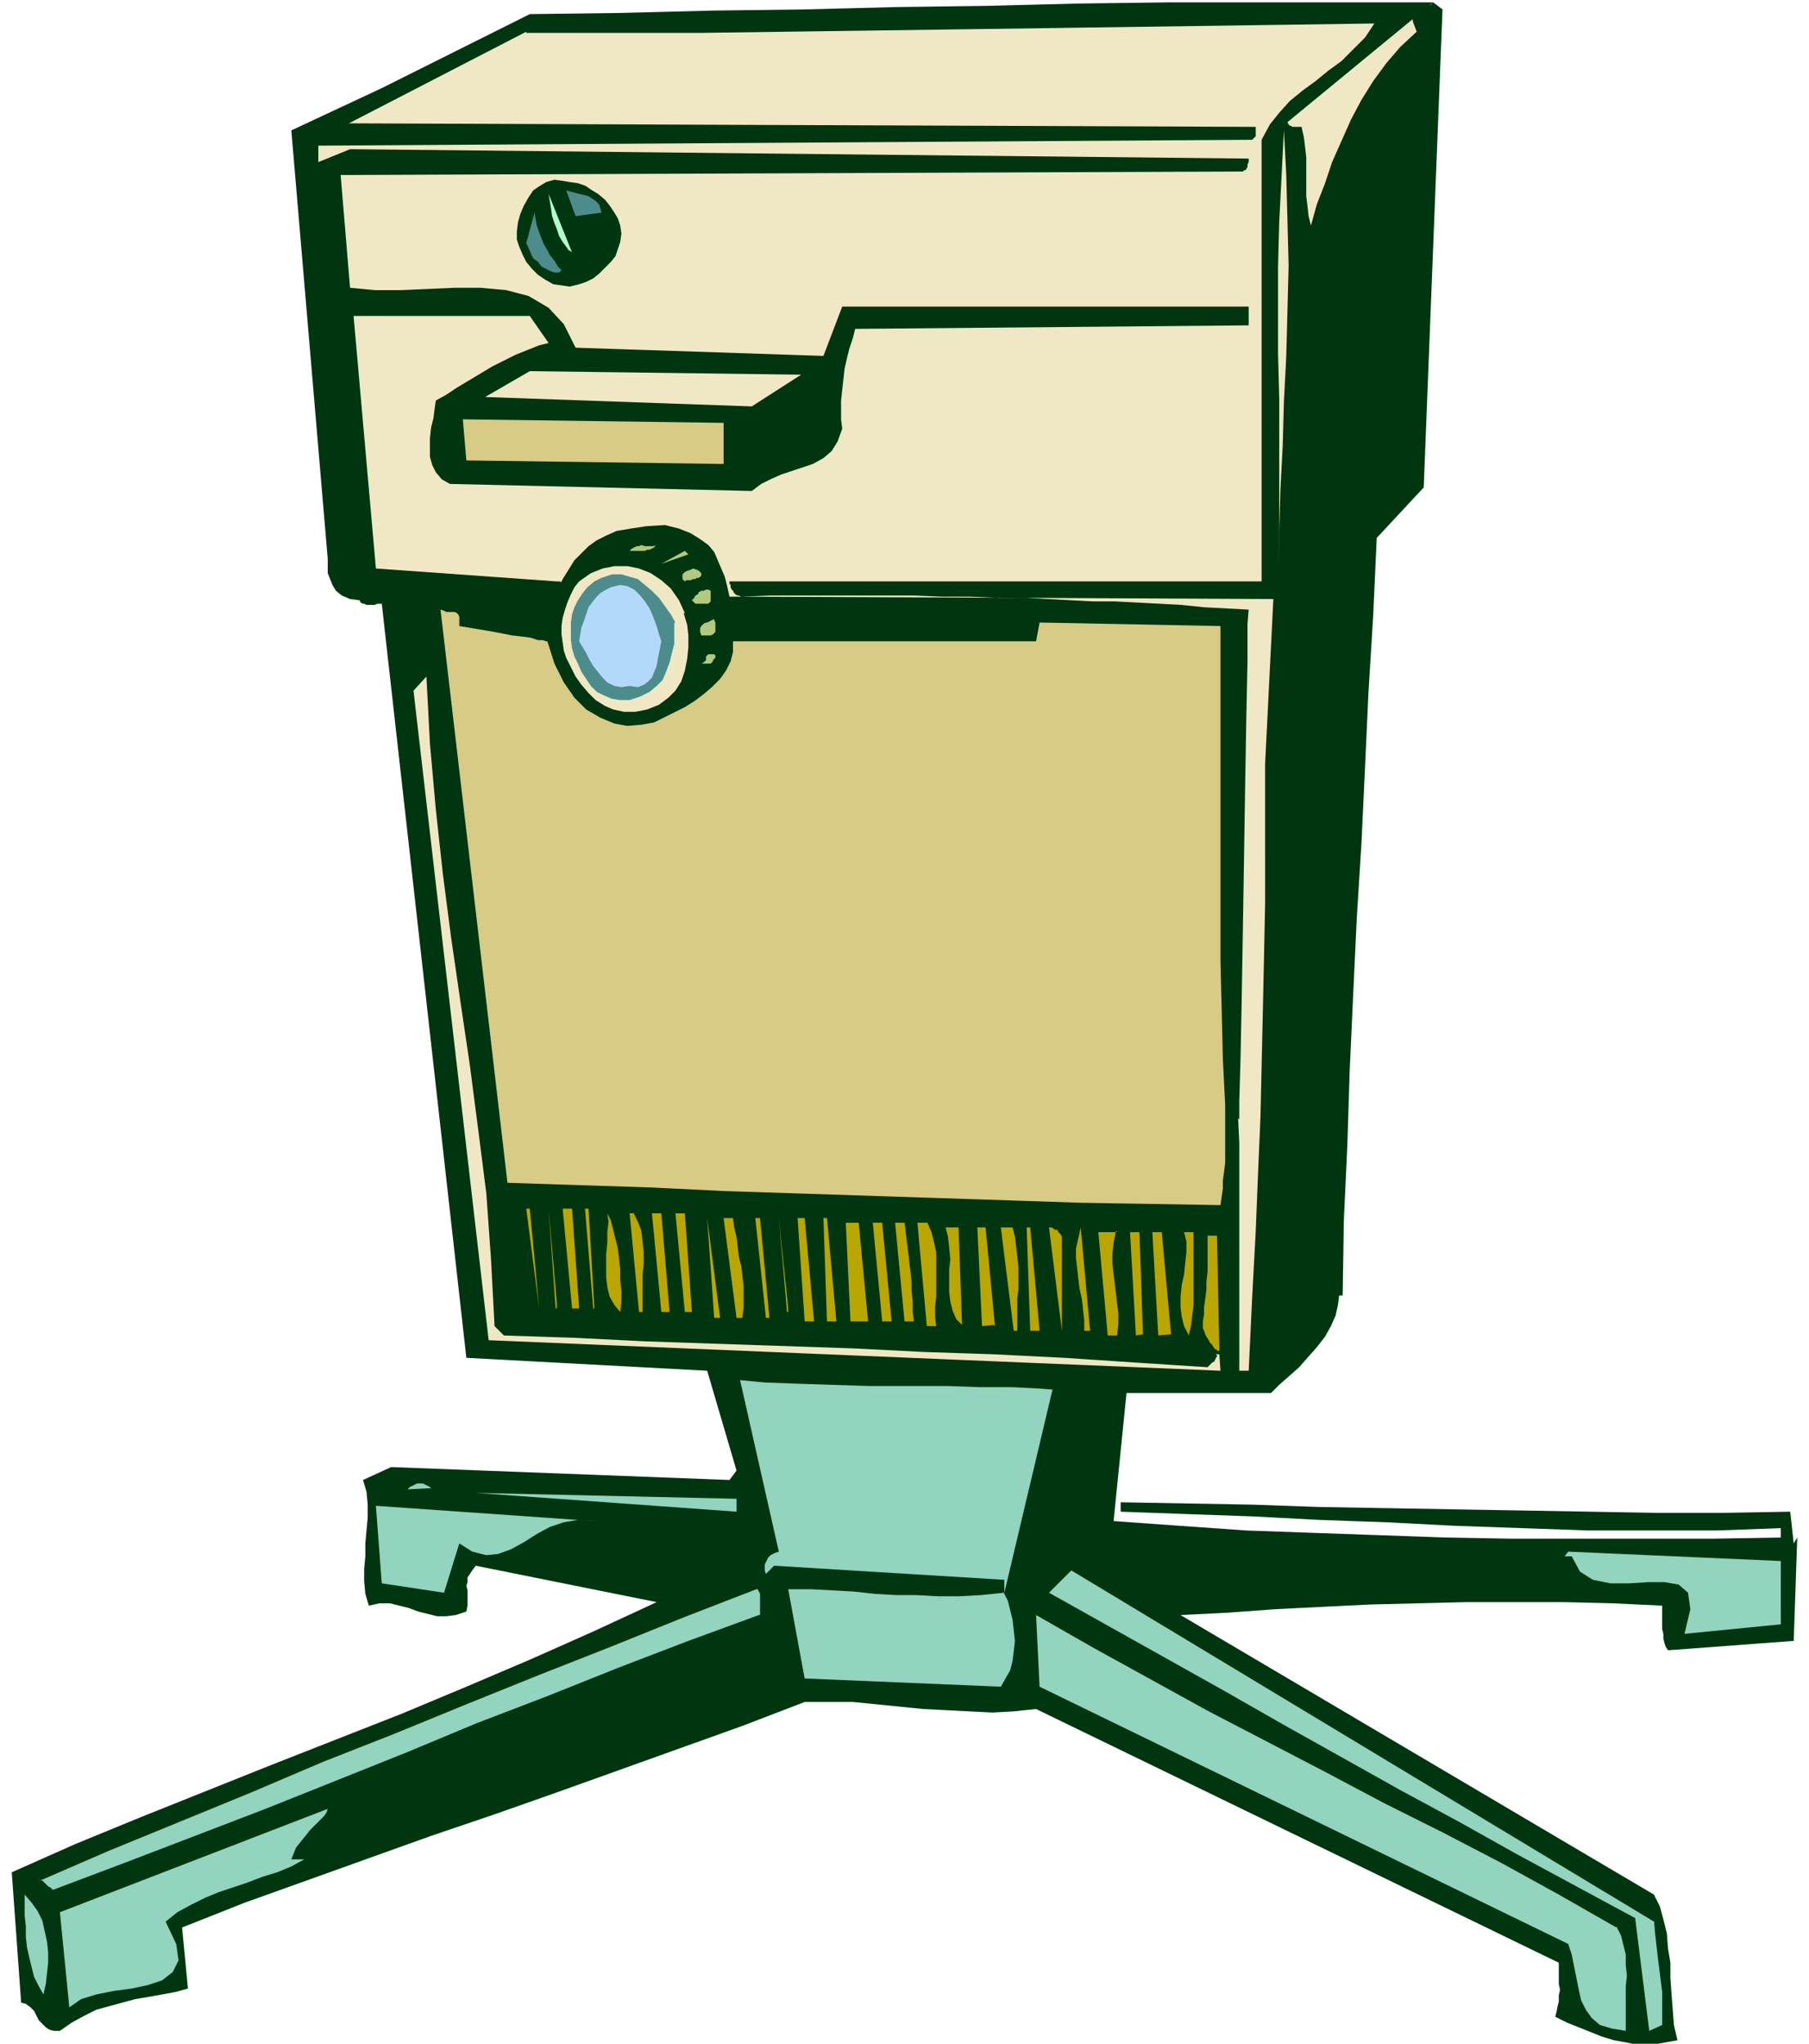 <svg xmlns="http://www.w3.org/2000/svg" fill-rule="evenodd" height="232" preserveAspectRatio="none" stroke-linecap="round" viewBox="0 0 1540 1740" width="205.333"><style>.pen1{stroke:none}.brush2{fill:#f0e8c4}.brush3{fill:#00360f}.brush4{fill:#d7cb86}.brush5{fill:#4d8c8c}.brush7{fill:#b1c980}.brush9{fill:#baa600}.brush10{fill:#92d4bd}</style><path class="pen1 brush2" fill-rule="nonzero" d="m1227 8-82 12-115 110 70 115L1228 8z"/><path class="pen1 brush3" fill-rule="nonzero" d="m1220 2-124 102 1 2 1 1h1l1 1h8l2 9 1 8 1 9v33l1 8 1 9 2 8 5-18 7-18 6-18 8-18 8-18 9-17 10-16 11-15 12-14 14-13-3-8-1-5v-4l2-3 2-1h3l4-1h3l2-1 2-2 8 6-16 407-40 43-3 66-4 65-3 65-3 64-4 64-3 64-3 65-2 64-3 64-1 64h-3l-1 8-2 9-4 9-5 9-7 9-8 9-7 8-9 8-8 7-7 7H959l-11 109 56 4 57 4 56 2 57 2 56 2 57 1h171l58-1v-8l-54 2h-110l-57-2-57-2-58-3-57-2-57-3-57-2-55-2v-8l56 1 56 1 57 2 58 1 57 1 58 1 57 1 57 1h57l57-1 3 27 3-5-3 88-107 8-2-3-1-3-1-4v-4l-1-4v-20l-42-2-42-1h-83l-40 1-41 1-41 2-40 2-41 3-40 2 403 238 5 10 3 11 3 12 1 13 2 12v13l1 14 1 13 1 13 3 13-11 2-11 2h-11l-10-2-11-2-10-3-10-4-10-4-10-4-10-5 1-4 1-5 1-4v-5l1-5-1-5v-18l-445-216-19 2-18 1-20-1-19-1-20-1-20-2-20-2-20-2h-41l-52 20-53 19-53 19-53 19-54 19-53 18-53 19-53 19-53 19-53 21 5 52-11 3-11 2-11 2-12 2-11 3-11 3-11 3-10 5-11 6-10 7h-5l-4-1-3-2-3-3-3-3-2-4-2-4-3-3-4-3-4-1-8-111 54-24 56-23 55-22 55-22 56-22 56-22 55-23 54-23 54-24 54-25-154-31-3 4-2 3-2 3v4l-1 3 1 4v13l-1 5-9 3-8 1h-8l-8-2-8-2-8-3-8-2-8-2h-9l-9 2-3-10-1-11v-10l1-11v-11l1-11 1-11v-11l-1-11-3-10 24-11 288 11 6-8-25-85-205-11-72-642h-4l-2 1h-7l-2-1h-1l-2-1-1-2-8-1-7-3-5-4-3-5-2-5-2-5v-12l-31-365 77-36 126-63 78-1 78-2 78-1 78-2 77-1 78-2 77-1h225z"/><path class="pen1 brush2" fill-rule="nonzero" d="m448 27-151 78 772 3v8l-1 1-1 1-1 1-795 5v14l27-11 765 8v3l-1 2v2l-1 2-1 1h-1l-1 1-768 3 8 96 21 2h22l23-1 23-1h22l22 2 19 5 17 10 13 14 10 20 211 7 16-42h346v16l-335 3-2 8-3 9-2 8-2 9-1 9-1 9-1 9v16l1 8-4 11-5 8-7 6-9 5-9 3-9 3-9 3-9 4-8 4-8 6-257-6-7-4-5-6-3-6-2-7v-16l1-9 2-8 1-8 1-7 9-5 9-6 10-6 10-6 10-6 10-5 10-5 10-4 10-4 8-2-16-23H301l19 215 154 11h3l1 1v-1l1-2 5-8 5-8 6-6 6-6 7-5 8-4 9-4 12-2 13-2 16-1 12 3 10 4 8 5 7 5 5 6 3 7 3 7 3 7 2 8 2 9h10l-2-1h-1l-2-1-1-1-1-2-1-1-1-2v-2l-1-1v-2h453V119l7-13 8-10 9-10 11-9 11-8 11-9 11-8 10-10 10-10 8-12-70 1-71 1-71 1-71 1-72 1-73 1-73 1-73 1H448zm606 925 1 21v194h8l3-63 3-56 2-50 2-46 1-44 1-45 1-46 1-49V650l7-140-211-1 19 1 19 1 19 1h19l19 1 19 1 19 1 19 2 19 1 19 1-1 12v32l-1 48-1 58-1 64-1 63-1 59-1 49-1 34v15z"/><path class="pen1 brush4" fill-rule="nonzero" d="m1043 941-2-40-1-42-1-41V533l-154-3-3 16H624v9l-2 8-4 8-5 7-7 7-7 6-8 6-8 5-8 4-8 4-10 5-11 2-12 1-11-2-12-5-12-7-10-10-9-13-8-16-6-19h-1l-3-1h-4l-6-2-7-1-9-1-10-2-11-2-12-2-12-2v-8l-1-2-1-1-2-1h-7l-2-1-3-1 57 488 61 2 62 2 61 3 61 2 61 2 61 2 61 2 60 2 60 1 59 1 1-7 1-7v-7l1-7 1-8v-49z"/><path class="pen1 brush2" fill-rule="nonzero" d="m1088 488 1-38V339l-1-38v-74l1-38 2-39 2-39 2 38 1 38 1 39-1 39-1 38-2 39-1 37-2 38-1 36-1 35z"/><path class="pen1 brush3" fill-rule="nonzero" d="m528 192 1 7-1 7-2 6-2 6-4 5-5 5-5 5-5 4-6 3-6 2-8 2-7-1-7-1-7-4-6-4-5-5-5-6-3-6-3-7-2-6v-7l1-8 2-7 3-7 4-7 4-6 6-4 5-3 7-2 7 1 6 1 7 1 6 2 6 4 5 3 6 5 4 5 4 6 3 5 2 6z"/><path class="pen1 brush5" fill-rule="nonzero" d="m512 181-22 3-8-22 3 1 4 1 4 1 4 1 4 1 3 2 3 2 3 3 1 3 1 4z"/><path class="pen1" fill-rule="nonzero" style="fill:#b1ffd0" d="m486 214-2-1-2-3-3-4-3-5-2-6-2-5-2-6-1-7-1-6-1-6 20 50z"/><path class="pen1 brush5" fill-rule="nonzero" d="m478 230-2 2h-4l-3-1-4-2-4-2-3-4-4-3-2-4-2-5-2-4 7-26 1 6 1 5 2 6 2 5 2 5 3 5 2 4 4 5 3 5 4 4z"/><path class="pen1 brush2" fill-rule="nonzero" d="m640 346-227-8 38-22 231 3-42 27z"/><path class="pen1 brush4" fill-rule="nonzero" d="m616 395-219-3-3-35 222 3v36z"/><path class="pen1 brush7" fill-rule="nonzero" d="m558 464-1 2-2 1-2 1h-2l-2 1h-13l2-2 2-1 2-1h2l2-1 3 1h7l3-1zm5 16 20-11 3 3-23 8z"/><path class="pen1 brush2" fill-rule="nonzero" d="m582 522 3 10 1 9v10l-1 10-2 10-3 9-5 8-6 6-8 6-10 4-10 2h-10l-9-2-7-3-8-5-6-6-6-7-5-7-4-8-4-8-2-6-1-7-1-7v-7l1-7 2-7 2-6 3-7 3-6 4-5 10-7 10-4 10-2h11l10 2 10 4 9 6 8 7 7 10 5 11z"/><path class="pen1 brush7" fill-rule="nonzero" d="M597 488v2l-1 1-1 1h-2l-1 1h-2l-2 1h-4l-1 1-2-2v-4l2-2 2-1 3-1 2-1 3 1 2 1 2 2z"/><path class="pen1 brush5" fill-rule="nonzero" d="M574 530v18l-2 8-2 8-3 8-3 7-5 5-6 5-8 4-9 3h-8l-7-1-7-3-6-3-5-5-4-6-4-6-3-7-3-6-2-7-1-7v-15l1-7 2-6 3-6 4-6 4-5 6-5 6-3 9-3h8l7 2 7 2 6 5 6 5 6 6 5 7 5 7 4 7z"/><path class="pen1" fill-rule="nonzero" style="fill:#b3d9fa" d="m563 546-1 5-1 5-1 5-1 6-2 5-2 5-3 3-4 3-5 2-7-1-7 1-6-1-6-3-4-4-4-5-4-5-3-5-3-6-3-5-3-5 1-6 1-6 2-5 2-6 2-6 3-4 4-5 3-3 5-3 4-2 8-2 6 1 6 3 5 5 4 5 4 6 3 7 3 8 2 7 2 6z"/><path class="pen1 brush7" fill-rule="nonzero" d="M605 502v10l-1 1-1 1h-11l-1-1-1-1-1-1 1-1 1-1 1-2 2-1 1-2 2-1h2l2-1h2l2 1zm0 39h-8l-1-3v-3l1-2 1-1 1-1 2-1h1l2-1 2-1 2-1v1l1 2v8l-1 1-1 1-2 1zm3 16 1 1v2l-1 1-1 1v1l-1 1-1 1h-8l2-1 1-1 1-1v-3l1-1 1-1h5z"/><path class="pen1 brush9" fill-rule="nonzero" d="m432 1026 8 77-8-77zm27 88-11-85h3l8 85zm14 0-6-85 7 80v5zm20 0h-6l-8-85h8l6 85zm12 0-7-85h3l5 85zm23 3-5-6-4-7-2-8-1-9v-19l1-10v-9l1-9-1-7 3 6 2 8 2 8 2 8 1 9 1 9v9l1 9v9l-1 9zm11-85 4 8 3 8 1 9 1 9v10l-1 9v32h-3l-8-84h3zm30 85h-6l-8-84h8l7 84zm20 0h-6l-8-84h8l6 84zm19 5-6-85 11 85h-5zm16-85 1 8 2 8 1 9 1 8 2 8 1 8 1 9v18l-1 9h-5l-11-85h8zm30 85h-2l-9-85h4l8 85zm16-5-7-80 8 77v3zm23 8h-8l-6-88h6l8 88zm19 0h-8l-3-88h3l8 88zm27 0h-15l-4-84h11l8 84zm19 0h-7l-8-84h8l8 84zm12-85 1 9 1 8 1 8 1 9 1 8 1 9v8l1 9v9l1 8h-8l-8-84h8zm19 0 4 9 2 8 2 9v38l-1 9v8l1 8h-8l-8-88h8zm30 88-5-5-3-7-2-8-1-8v-19l1-9-1-10-1-9-2-8h11l3 84zm27 0-10 1-4-84h7l8 84zm16-83 2 8 1 8 1 9 1 9v18l-1 9v27h-3l-11-88h11zm23 88h-8l-3-88h3l8 88zm19-77v77l-11-88h2l2 1 1 1h2l1 2 1 1 1 1 1 2v4zm19 77v-9l-1-9-1-9-2-9-1-8-1-9-1-9v-8l2-9 2-9 8 88h-4zm27-85-2 10-1 9v9l1 9 1 8 1 8 1 9 1 8v9l-1 10h-8l-8-88h16zm23 88-6 1-5-88h8l3 88zm24 0-11 1-5-88h8l8 88zm19-88v63l-1 9-1 8-2 9-4-8-2-8-1-8v-9l1-10 2-9 1-10 1-9v-9l-2-8h8z"/><path class="pen1 brush10" fill-rule="nonzero" d="m854 1355 4 8 2 8 2 8 1 9 1 9-1 9-1 8-2 8-4 7-4 7-167-7-14-76h19l19 1 18 1 18 2 18 1h17l18 1h19l18-1 20-2v-11l-196-12-7 7-1-3v-5l1-2 1-2 1-2 2-2 2-1 2-1 3-1-33-146 21 2 27 1 30 1 32 1h66l29 1h27l20 1 14 1-41 173zm-488-88-19 1 2-2 2-1 2-1 2-1h5l2 1 2 1 2 1 1 2zm261 20-222-16 222 5v11zm-122 8-13-1-12 2-12 4-11 6-11 7-11 6-11 4-10 1-12-3-11-7-13 42-53-8-5-66 186 13zm1010 88-81 8 5-21-2-14-8-7-12-2h-14l-16 1h-16l-15-3-11-7-7-13h-6l3-4 181 8v54zm-107 252 1 11 1 9 1 9 1 8 1 8 1 8 1 8v28l-11 5-12-96-50-27-50-27-50-28-50-27-50-28-50-28-49-28-50-28-50-28-50-28 19-19 496 299zm-762-260-60 22-60 23-60 24-60 23-60 25-60 24-60 24-60 23-60 23-61 23-1-1-1-1-2-1-1-1-1-1-1-1-1-1-1-1h-2l-2 1 60-26 61-25 61-25 61-26 61-24 61-25 62-25 61-24 62-25 62-24h1l1 2 1 2v18z"/><path class="pen1 brush10" fill-rule="nonzero" d="m1376 1640 4 8 2 8 2 8v9l1 9-1 9v38l-12-2-10-3-7-6-5-7-4-8-2-9-2-10-2-10-2-10-3-9-450-219-3-61 49 28 49 27 49 27 50 26 50 26 49 26 50 25 50 26 49 27 49 28zm-1128-57h11l-11 6-12 5-13 4-13 5-12 4-12 4-12 5-12 6-11 6-10 8 9 19 2 14-5 10-9 7-12 4-14 3-15 2-15 3-13 4-10 7-8-81 228-88-1 3-2 3-4 4-4 4-4 4-4 5-4 5-4 5-2 5-2 5zM37 1698l-4-7-4-8-2-8-2-8-2-9-1-9v-9l-1-9v-18l6 7 5 7 4 8 2 9 2 9 1 9v9l-1 9-1 9-2 9z"/><path class="pen1 brush2" fill-rule="nonzero" d="M873 509h-23l-24-1h-24l-24-1H656l-25 1h1l241 1z"/><path class="pen1 brush9" fill-rule="nonzero" d="m1038 1149-2-97h-8v31l-1 8v7l-1 8-1 7v6l-1 6v6l1 2 1 3 1 2 2 3 1 2 2 2 1 2 2 2h1v1h2z"/><path class="pen1 brush2" fill-rule="nonzero" d="m1035 1152 1 2v1l-1 1v1l-1 1v1l-2 1-1 1-2 2-1 1-62-4-60-4-60-3-60-2-59-3-59-2-59-2-59-2-60-3-61-2-8-8-3-57-4-56-7-55-7-54-8-54-8-55-7-54-6-55-5-56-3-57-11 12 64 553 623 26-1-14h-2z"/></svg>
